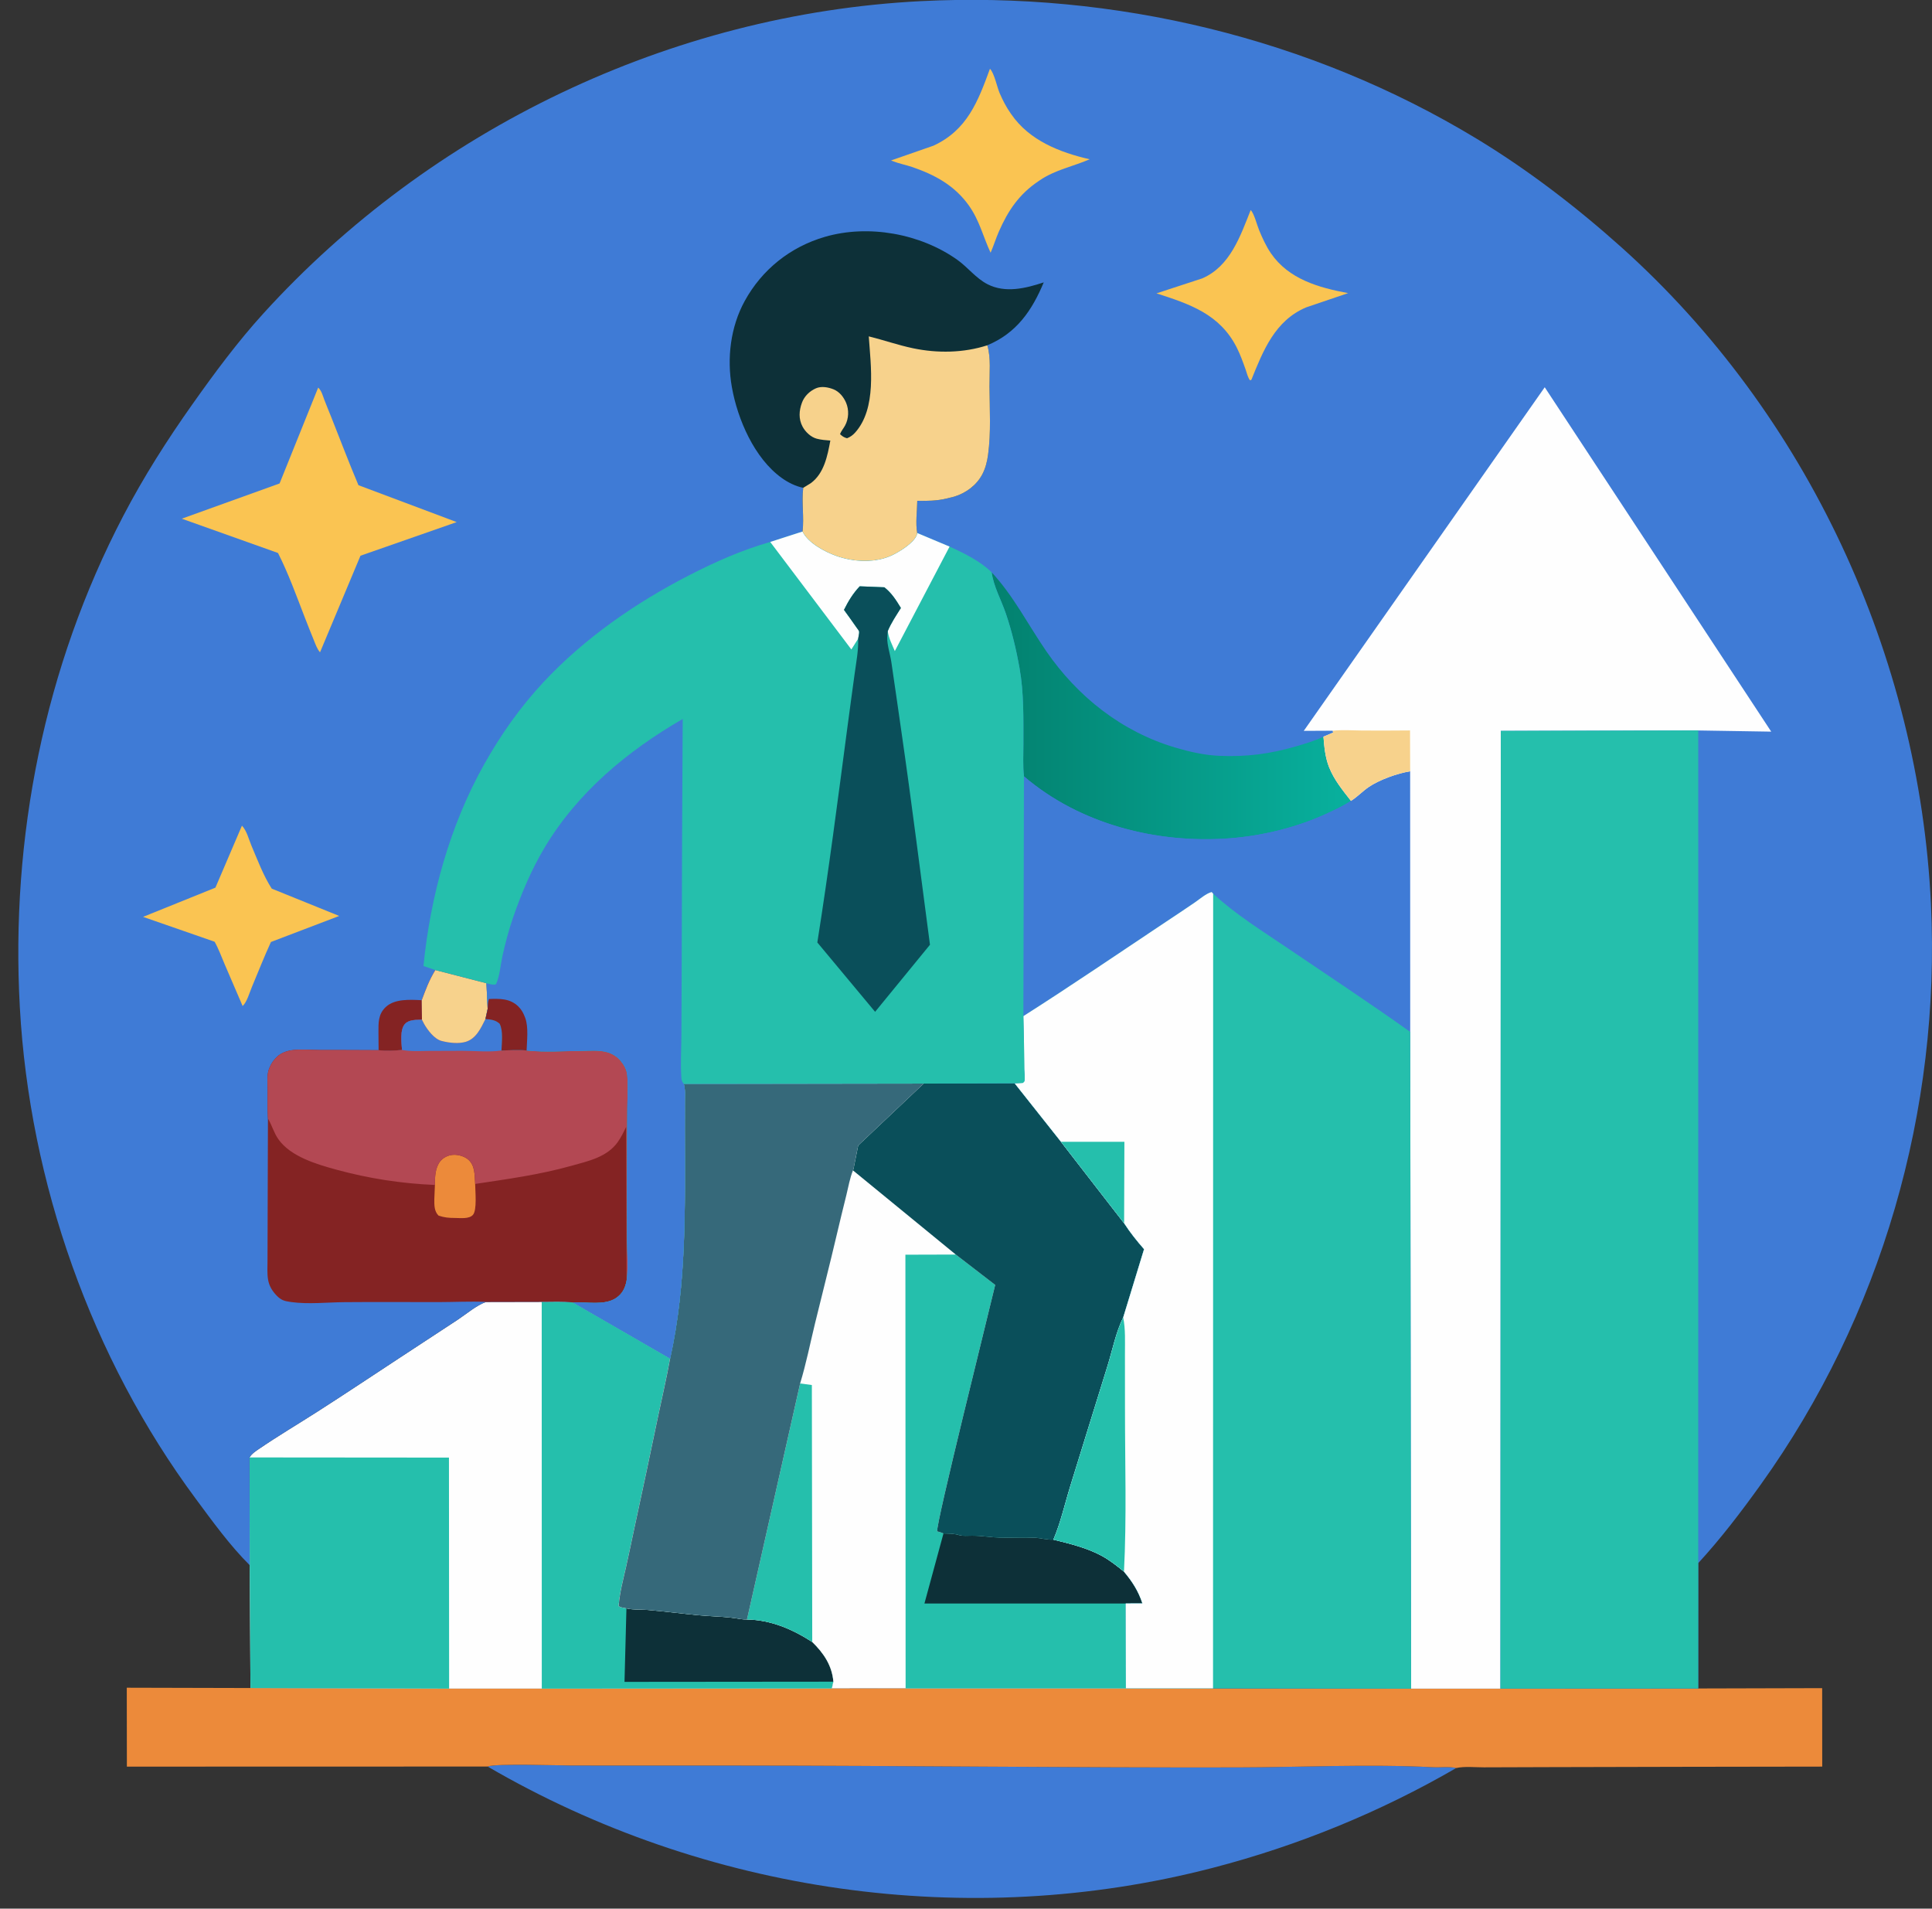 <svg width="82" height="81" viewBox="0 0 82 81" fill="none" xmlns="http://www.w3.org/2000/svg">
<rect x="0" y="0" width="82" height="81" fill="#333333" stroke="none"/>
<path d="M20.697 74.97C21 74.833 23.762 74.926 24.254 74.927C26.589 74.93 28.924 74.928 31.259 74.929C38.345 74.933 45.431 75.023 52.517 75.008C55.277 75.002 58.063 74.858 60.821 75C61.128 75.016 61.515 74.962 61.806 75.034C58.579 76.904 55.082 78.333 51.467 79.271C41.106 81.96 29.92 80.341 20.697 74.97Z" fill="#3F7BD6"/>
<path d="M5.381 71.625L10.631 71.638L19.062 71.664L22.995 71.664L26.51 71.662L35.308 71.655L38.436 71.653L47.788 71.653L51.486 71.652L59.892 71.664L63.683 71.663L72.078 71.657L77.338 71.643L77.341 74.973C73.475 74.978 69.608 74.984 65.742 74.995C64.823 74.997 63.903 74.999 62.983 75.004C62.626 75.005 62.15 74.954 61.806 75.034C61.515 74.962 61.128 75.016 60.821 75C58.063 74.858 55.277 75.002 52.516 75.008C45.431 75.022 38.345 74.933 31.259 74.929C28.924 74.928 26.589 74.93 24.254 74.927C23.762 74.926 21 74.833 20.697 74.97L5.385 74.974L5.381 71.625Z" fill="#EC8A3A"/>
<path d="M22.993 55.247C23.426 55.25 23.89 55.219 24.319 55.275L28.442 57.656C28.295 58.48 28.102 59.297 27.931 60.116C27.6 61.698 27.269 63.281 26.924 64.861C26.805 65.409 26.697 65.96 26.572 66.506C26.447 67.057 26.302 67.593 26.258 68.158C26.343 68.217 26.416 68.223 26.516 68.238L26.589 68.257C26.886 68.328 27.164 68.298 27.464 68.323C28.19 68.382 28.918 68.478 29.644 68.548C30.222 68.604 30.843 68.602 31.411 68.707C31.509 68.725 31.604 68.729 31.704 68.73C32.714 68.746 33.64 69.143 34.474 69.685C34.956 70.154 35.315 70.683 35.371 71.37L35.307 71.655L26.509 71.662L22.995 71.664L19.062 71.664L10.631 71.638L10.598 66.425L10.59 61.853C10.681 61.696 10.851 61.586 10.998 61.486C11.801 60.938 12.642 60.44 13.461 59.916C14.637 59.164 15.799 58.387 16.967 57.621C17.783 57.085 18.601 56.552 19.416 56.015C19.782 55.774 20.228 55.39 20.634 55.252L22.993 55.247Z" fill="#FEFEFE"/>
<path d="M10.59 61.852L19.055 61.859L19.062 71.664L10.631 71.638L10.598 66.425L10.59 61.852Z" fill="#25BFAC"/>
<path d="M22.992 55.247C23.426 55.25 23.89 55.219 24.319 55.275L28.442 57.656C28.295 58.48 28.102 59.297 27.931 60.116C27.599 61.698 27.268 63.281 26.924 64.861C26.805 65.409 26.697 65.96 26.572 66.506C26.446 67.057 26.301 67.593 26.257 68.158C26.342 68.217 26.416 68.223 26.515 68.238L26.589 68.257C26.885 68.328 27.164 68.298 27.463 68.323C28.189 68.382 28.918 68.478 29.644 68.548C30.221 68.604 30.842 68.602 31.411 68.707C31.509 68.725 31.604 68.729 31.703 68.73C32.714 68.746 33.64 69.143 34.474 69.685C34.956 70.154 35.315 70.683 35.37 71.37L35.307 71.655L26.509 71.662L22.995 71.664L22.992 55.247Z" fill="#25BFAC"/>
<path d="M26.588 68.257C26.885 68.328 27.164 68.298 27.463 68.322C28.189 68.382 28.918 68.478 29.644 68.548C30.221 68.603 30.842 68.602 31.411 68.707C31.508 68.725 31.604 68.729 31.703 68.73C32.714 68.746 33.639 69.143 34.474 69.685C34.956 70.153 35.315 70.683 35.37 71.369L26.506 71.377L26.588 68.257Z" fill="#0D3038"/>
<path d="M39.203 45.986L43.067 45.976L45.034 48.457L47.711 51.912C47.966 52.307 48.249 52.659 48.559 53.013L47.673 55.912C47.365 56.532 47.21 57.325 47.002 57.989C46.476 59.67 45.962 61.355 45.438 63.036C45.204 63.787 45.02 64.621 44.711 65.341C45.397 65.508 46.138 65.688 46.762 66.028C47.101 66.212 47.408 66.453 47.704 66.698C48.056 67.113 48.321 67.529 48.489 68.048L47.782 68.051L47.788 71.653L38.436 71.653L35.307 71.654L35.371 71.369C35.315 70.683 34.956 70.154 34.474 69.685C33.64 69.143 32.714 68.746 31.704 68.73C31.605 68.729 31.509 68.725 31.411 68.707C30.843 68.602 30.222 68.604 29.644 68.548C28.918 68.478 28.19 68.382 27.464 68.323C27.165 68.298 26.886 68.328 26.589 68.257L26.516 68.238C26.416 68.223 26.343 68.217 26.258 68.158C26.302 67.593 26.447 67.057 26.572 66.506C26.697 65.96 26.805 65.409 26.924 64.861C27.269 63.281 27.6 61.698 27.931 60.116C28.103 59.296 28.295 58.479 28.442 57.655C29.151 54.469 29.07 51.225 29.067 47.984C29.067 47.562 29.068 47.139 29.068 46.717C29.068 46.48 29.092 46.229 29.02 46.001L39.203 45.986Z" fill="#FEFEFE"/>
<path d="M33.96 58.712L34.458 58.78L34.474 69.685C33.64 69.143 32.714 68.746 31.703 68.73L33.96 58.712Z" fill="#25BFAC"/>
<path d="M40.567 53.242L42.24 54.53C41.987 55.608 39.701 64.744 39.779 64.989C39.871 65.015 39.957 65.038 40.045 65.078C40.263 65.088 40.488 65.081 40.697 65.146C40.866 65.199 41.085 65.173 41.262 65.173C41.661 65.174 42.037 65.243 42.429 65.254C42.927 65.269 43.429 65.235 43.926 65.261C44.193 65.275 44.436 65.357 44.712 65.34C45.398 65.508 46.138 65.688 46.763 66.027C47.102 66.212 47.409 66.453 47.705 66.698C48.057 67.113 48.322 67.529 48.49 68.048L47.783 68.051L47.789 71.653L38.437 71.653L38.428 53.248L40.567 53.242Z" fill="#25BFAC"/>
<path d="M40.044 65.079C40.262 65.088 40.486 65.081 40.695 65.147C40.865 65.199 41.083 65.173 41.26 65.174C41.659 65.174 42.035 65.244 42.428 65.255C42.925 65.269 43.427 65.236 43.924 65.261C44.192 65.275 44.435 65.357 44.71 65.341C45.396 65.508 46.137 65.688 46.761 66.028C47.1 66.212 47.407 66.454 47.704 66.698C48.056 67.114 48.32 67.529 48.488 68.048L47.782 68.051L39.236 68.051L40.044 65.079Z" fill="#0D3038"/>
<path d="M39.203 45.986L43.068 45.976L45.034 48.457L47.712 51.912C47.967 52.307 48.25 52.659 48.559 53.013L47.674 55.912C47.365 56.532 47.21 57.325 47.002 57.989C46.476 59.67 45.963 61.355 45.439 63.036C45.205 63.787 45.02 64.621 44.711 65.341C44.436 65.357 44.193 65.275 43.926 65.261C43.429 65.236 42.927 65.269 42.429 65.255C42.037 65.244 41.661 65.174 41.261 65.173C41.084 65.173 40.866 65.199 40.697 65.146C40.488 65.081 40.263 65.088 40.045 65.078C39.957 65.039 39.871 65.015 39.778 64.989C39.701 64.744 41.987 55.608 42.239 54.531L40.567 53.243L36.203 49.67C36.231 49.608 36.239 49.566 36.247 49.497L36.425 48.612L39.203 45.986Z" fill="#0A4F5A"/>
<path d="M29.02 46.001L39.203 45.986L36.424 48.612L36.246 49.496C36.238 49.566 36.231 49.608 36.203 49.67C36.071 49.998 36.009 50.362 35.925 50.706C35.786 51.275 35.643 51.843 35.511 52.414C35.217 53.672 34.893 54.925 34.588 56.18C34.384 57.021 34.213 57.884 33.96 58.712L31.704 68.73C31.605 68.729 31.509 68.725 31.411 68.707C30.843 68.602 30.222 68.603 29.644 68.548C28.918 68.478 28.19 68.382 27.464 68.323C27.165 68.298 26.886 68.328 26.589 68.257L26.516 68.238C26.416 68.223 26.343 68.217 26.258 68.158C26.302 67.593 26.447 67.057 26.572 66.506C26.697 65.96 26.805 65.409 26.924 64.861C27.269 63.281 27.6 61.698 27.931 60.116C28.103 59.296 28.295 58.479 28.442 57.655C29.151 54.469 29.07 51.225 29.067 47.984C29.067 47.562 29.068 47.139 29.068 46.717C29.068 46.479 29.092 46.229 29.02 46.001Z" fill="#36697A"/>
<path d="M10.598 66.425C9.746 65.575 9.033 64.583 8.318 63.62C3.87 57.624 1.254 50.175 0.842 42.75C0.443 35.55 1.884 28.305 5.234 21.89C6.101 20.231 7.088 18.68 8.169 17.153C9.106 15.828 10.084 14.507 11.178 13.304C18.288 5.481 28.463 0.592 39.075 0.049C47.301 -0.371 55.611 1.612 62.657 5.877C64.842 7.199 66.928 8.8 68.826 10.502C76.716 17.581 81.453 27.841 81.955 38.359C82.373 47.11 79.856 55.857 74.731 63.004C73.903 64.158 73.041 65.29 72.079 66.337L72.078 71.657L63.682 71.662L59.892 71.664L51.486 71.652L47.788 71.653L47.782 68.051L48.489 68.048C48.321 67.529 48.056 67.113 47.704 66.698C47.408 66.453 47.101 66.212 46.762 66.027C46.138 65.688 45.397 65.508 44.711 65.34C45.02 64.621 45.204 63.787 45.438 63.036C45.962 61.355 46.475 59.67 47.002 57.989C47.21 57.324 47.365 56.532 47.673 55.912L48.559 53.013C48.249 52.659 47.966 52.307 47.711 51.911L45.034 48.457L43.067 45.976L39.203 45.986L29.02 46.001C29.092 46.229 29.068 46.479 29.068 46.717C29.068 47.139 29.067 47.562 29.067 47.984C29.07 51.225 29.151 54.469 28.442 57.655L24.319 55.275C23.89 55.219 23.426 55.25 22.993 55.247L20.634 55.252C20.228 55.39 19.782 55.773 19.416 56.014C18.601 56.552 17.783 57.085 16.967 57.621C15.799 58.387 14.637 59.163 13.461 59.916C12.642 60.44 11.801 60.938 10.998 61.486C10.851 61.586 10.681 61.696 10.59 61.852L10.598 66.425Z" fill="#3F7BD6"/>
<path d="M16.069 44.569L16.063 43.839C16.062 43.42 16.041 43.044 16.377 42.733C16.758 42.379 17.418 42.424 17.902 42.448L17.909 43.273C17.673 43.285 17.362 43.264 17.188 43.456C16.968 43.697 17.041 44.25 17.063 44.559C16.738 44.589 16.392 44.608 16.069 44.569Z" fill="#842323"/>
<path d="M53.083 8.914C53.234 9.068 53.349 9.548 53.442 9.771C53.58 10.105 53.739 10.453 53.943 10.751C54.698 11.848 55.968 12.208 57.218 12.44L55.44 13.044C54.116 13.6 53.611 14.879 53.112 16.119L53.054 16.14C52.959 16.015 52.919 15.828 52.867 15.679C52.756 15.368 52.642 15.048 52.493 14.752C51.776 13.333 50.5 12.905 49.084 12.45L51.025 11.815C52.214 11.301 52.644 10.018 53.083 8.914Z" fill="#FAC452"/>
<path d="M10.269 35.04C10.48 35.267 10.554 35.609 10.673 35.89C10.931 36.497 11.176 37.156 11.534 37.713L14.397 38.872L11.499 39.977C11.211 40.605 10.957 41.253 10.69 41.89C10.594 42.12 10.479 42.53 10.298 42.695C10.041 42.098 9.784 41.502 9.528 40.905C9.393 40.59 9.278 40.264 9.108 39.966L6.072 38.911L9.143 37.671L10.269 35.04Z" fill="#FAC452"/>
<path d="M42.017 2.918C42.206 3.117 42.314 3.686 42.431 3.959C42.554 4.245 42.705 4.537 42.882 4.792L42.923 4.85C43.688 5.961 44.98 6.469 46.251 6.76C45.545 7.063 44.795 7.205 44.145 7.642L44.075 7.69C43.255 8.24 42.782 8.941 42.392 9.835C42.264 10.127 42.173 10.433 42.044 10.726C41.72 10.031 41.576 9.359 41.116 8.714C40.512 7.868 39.67 7.412 38.702 7.084C38.437 6.995 38.156 6.943 37.897 6.84L37.82 6.809L39.62 6.182C41.054 5.518 41.509 4.302 42.017 2.918Z" fill="#FAC452"/>
<path d="M13.504 16.45C13.645 16.573 13.698 16.788 13.763 16.961C13.857 17.206 13.959 17.449 14.056 17.693C14.44 18.657 14.809 19.637 15.214 20.591L19.384 22.157L15.3 23.584L13.583 27.683C13.458 27.541 13.391 27.345 13.321 27.171C13.19 26.847 13.06 26.524 12.934 26.198C12.581 25.285 12.242 24.341 11.799 23.468L7.715 22.013L11.866 20.518L13.504 16.45Z" fill="#FAC452"/>
<path d="M42.09 24.289C43.029 25.305 43.63 26.508 44.406 27.635C45.735 29.566 47.606 31.052 49.882 31.726C50.476 31.902 51.12 32.05 51.741 32.076C52.906 32.126 53.889 32 55.007 31.675C55.392 31.562 55.812 31.439 56.172 31.263C56.207 31.705 56.246 32.137 56.409 32.554C56.619 33.091 56.987 33.537 57.338 33.988C57.038 34.19 56.7 34.346 56.373 34.499C55.087 35.103 53.602 35.471 52.185 35.577C49.093 35.81 45.837 34.98 43.46 32.948C43.409 32.5 43.437 32.031 43.436 31.579C43.435 30.493 43.462 29.424 43.271 28.349C43.133 27.568 42.942 26.77 42.685 26.02C42.492 25.456 42.166 24.877 42.09 24.289Z" fill="url(#paint0_linear_4724_1687)"/>
<path d="M57.339 33.988C57.603 33.825 57.831 33.581 58.09 33.402C58.533 33.098 59.317 32.815 59.852 32.734L59.855 43.793C58.161 42.583 56.408 41.431 54.685 40.261C53.592 39.518 52.465 38.827 51.491 37.928L51.429 37.858C51.199 37.913 50.918 38.159 50.721 38.294C50.314 38.574 49.9 38.847 49.488 39.121C47.474 40.46 45.477 41.826 43.435 43.125L43.46 32.948C45.838 34.98 49.094 35.81 52.186 35.578C53.602 35.471 55.087 35.103 56.373 34.499C56.701 34.346 57.039 34.19 57.339 33.988Z" fill="#3F7BD6"/>
<path d="M34.09 20.702C33.765 20.636 33.443 20.474 33.176 20.282C32.017 19.45 31.303 17.791 31.063 16.43C30.846 15.206 31.004 13.873 31.608 12.774C32.342 11.438 33.543 10.479 35.01 10.052C36.86 9.513 39.066 9.914 40.632 11.027C41.081 11.346 41.415 11.806 41.915 12.063C42.672 12.451 43.538 12.236 44.299 11.984C43.804 13.174 43.145 14.14 41.902 14.654C42.063 15.178 41.99 15.851 41.995 16.4C42.002 17.361 42.065 18.346 41.936 19.299C41.898 19.582 41.827 19.868 41.694 20.122C41.45 20.591 41 20.926 40.499 21.077L40.168 21.159C39.779 21.254 39.33 21.265 38.931 21.256C38.923 21.676 38.852 22.212 38.928 22.62C38.921 22.661 38.919 22.686 38.904 22.723C38.769 23.051 38.194 23.404 37.883 23.556C37.17 23.904 36.238 23.859 35.501 23.596C35.005 23.419 34.297 23.047 34.061 22.558C34.135 21.95 34.015 21.316 34.09 20.702Z" fill="#0D3038"/>
<path d="M36.873 14.275C37.504 14.431 38.113 14.646 38.752 14.78C39.784 14.996 40.898 14.981 41.904 14.654C42.065 15.178 41.992 15.851 41.996 16.4C42.003 17.361 42.066 18.345 41.937 19.299C41.899 19.582 41.828 19.868 41.696 20.122C41.452 20.59 41.001 20.926 40.5 21.077L40.169 21.159C39.781 21.254 39.331 21.265 38.932 21.255C38.925 21.676 38.853 22.212 38.929 22.62C38.922 22.661 38.921 22.686 38.905 22.723C38.77 23.051 38.196 23.404 37.885 23.556C37.171 23.904 36.24 23.859 35.502 23.596C35.007 23.419 34.299 23.047 34.062 22.558C34.136 21.95 34.016 21.316 34.091 20.702L34.412 20.506C34.981 20.089 35.122 19.34 35.242 18.697C35.053 18.683 34.847 18.667 34.665 18.618C34.413 18.55 34.182 18.329 34.062 18.104C33.889 17.779 33.912 17.428 34.037 17.09C34.138 16.815 34.363 16.596 34.632 16.479C34.864 16.379 35.147 16.432 35.374 16.521C35.622 16.619 35.807 16.851 35.909 17.088C36.04 17.393 36.026 17.771 35.865 18.063C35.797 18.188 35.704 18.29 35.653 18.424C35.754 18.518 35.817 18.563 35.951 18.599C36.087 18.545 36.195 18.47 36.293 18.36C37.216 17.333 36.961 15.535 36.873 14.275Z" fill="#F7D28C"/>
<path d="M18.478 41.169L20.645 41.728L20.696 42.819L20.602 43.248C20.827 43.263 21.04 43.286 21.207 43.449C21.362 43.765 21.296 44.238 21.282 44.582C21.634 44.572 22 44.542 22.35 44.581L22.392 44.585C23.126 44.661 23.923 44.606 24.663 44.598C25.023 44.595 25.421 44.556 25.77 44.654C25.98 44.713 26.186 44.841 26.328 45.006C26.475 45.178 26.596 45.387 26.619 45.614C26.665 46.075 26.627 46.572 26.624 47.036C26.617 47.939 26.612 48.842 26.612 49.745C26.611 50.712 26.609 51.679 26.613 52.645C26.616 53.17 26.66 53.719 26.61 54.24L26.593 54.358C26.531 54.672 26.413 54.911 26.137 55.094C25.645 55.417 24.88 55.242 24.318 55.275C23.89 55.219 23.425 55.25 22.992 55.247L20.633 55.252C19.955 55.221 19.269 55.26 18.59 55.26C17.272 55.26 15.953 55.251 14.635 55.262C13.89 55.268 13.097 55.359 12.359 55.258L12.284 55.246C12.058 55.215 11.925 55.165 11.76 55.001C11.557 54.798 11.421 54.577 11.375 54.292C11.335 54.043 11.354 53.773 11.354 53.521C11.355 53.069 11.356 52.618 11.358 52.166C11.363 50.602 11.367 49.038 11.372 47.474C11.344 47.067 11.36 46.645 11.358 46.236C11.356 45.963 11.32 45.624 11.416 45.367L11.438 45.314C11.515 45.121 11.618 44.978 11.771 44.835C11.936 44.682 12.17 44.6 12.39 44.569C12.757 44.516 13.178 44.56 13.551 44.561C14.39 44.563 15.229 44.563 16.068 44.569C16.391 44.608 16.738 44.589 17.062 44.559C17.04 44.25 16.968 43.698 17.187 43.456C17.361 43.264 17.673 43.286 17.908 43.274L17.901 42.448C18.078 41.976 18.211 41.606 18.478 41.169Z" fill="#842323"/>
<path d="M18.459 50.288C18.458 49.952 18.466 49.558 18.686 49.283C18.812 49.125 19.021 49.025 19.223 49.01C19.439 48.994 19.713 49.071 19.876 49.214C20.17 49.471 20.142 49.889 20.167 50.245C20.168 50.532 20.256 51.358 20.07 51.561C19.906 51.74 19.537 51.69 19.309 51.689C19.057 51.689 18.853 51.672 18.613 51.589C18.426 51.401 18.433 51.145 18.434 50.894L18.459 50.288Z" fill="#EC8A3A"/>
<path d="M18.48 41.169L20.646 41.728L20.698 42.819L20.604 43.248C20.829 43.263 21.042 43.286 21.209 43.449C21.364 43.765 21.297 44.238 21.284 44.582C21.636 44.572 22.001 44.542 22.352 44.581L22.393 44.585C23.128 44.661 23.924 44.606 24.665 44.598C25.025 44.595 25.423 44.556 25.771 44.654C25.982 44.713 26.188 44.841 26.33 45.006C26.477 45.178 26.598 45.387 26.62 45.614C26.667 46.075 26.629 46.572 26.625 47.036C26.619 47.939 26.614 48.842 26.614 49.745C26.613 50.712 26.611 51.679 26.615 52.645C26.618 53.17 26.662 53.719 26.611 54.24L26.595 54.358L26.576 47.83C26.467 48.044 26.357 48.277 26.216 48.472C25.76 49.109 24.969 49.276 24.258 49.474C22.89 49.856 21.567 50.034 20.168 50.245C20.143 49.889 20.171 49.471 19.877 49.214C19.714 49.071 19.44 48.994 19.224 49.01C19.021 49.025 18.814 49.125 18.687 49.283C18.467 49.558 18.459 49.953 18.46 50.288C17.04 50.23 15.645 50.013 14.274 49.639C13.438 49.41 12.33 49.084 11.812 48.343C11.624 48.074 11.553 47.785 11.394 47.509L11.373 47.474C11.346 47.067 11.362 46.645 11.36 46.236C11.358 45.963 11.322 45.624 11.418 45.367L11.44 45.314C11.517 45.121 11.62 44.978 11.773 44.835C11.938 44.682 12.172 44.6 12.392 44.569C12.759 44.516 13.18 44.56 13.553 44.561C14.392 44.563 15.23 44.563 16.07 44.569C16.393 44.608 16.739 44.589 17.064 44.559C17.042 44.25 16.97 43.698 17.189 43.456C17.363 43.264 17.674 43.286 17.91 43.274L17.903 42.448C18.08 41.976 18.212 41.606 18.48 41.169Z" fill="#B34853"/>
<path d="M20.603 43.248C20.827 43.263 21.041 43.286 21.208 43.449C21.363 43.765 21.296 44.238 21.283 44.582C20.77 44.661 20.149 44.594 19.627 44.595C19.145 44.595 18.663 44.596 18.181 44.6C17.804 44.604 17.435 44.627 17.062 44.559C17.04 44.25 16.968 43.698 17.187 43.456C17.361 43.264 17.673 43.286 17.909 43.274L18.002 43.456C18.152 43.718 18.435 44.097 18.743 44.177L18.792 44.188C19.083 44.26 19.477 44.301 19.767 44.213C20.213 44.078 20.411 43.626 20.603 43.248Z" fill="#3F7BD6"/>
<path d="M18.479 41.169L20.646 41.728L20.697 42.819L20.603 43.248C20.412 43.626 20.214 44.078 19.768 44.213C19.477 44.301 19.083 44.26 18.793 44.188L18.744 44.177C18.436 44.097 18.152 43.718 18.002 43.456L17.909 43.274L17.902 42.448C18.079 41.976 18.212 41.606 18.479 41.169Z" fill="#F7D28C"/>
<path d="M55.336 31.017L65.563 16.435L75.176 31.05L72.079 31L63.699 31.018L63.682 71.663L59.891 71.664L59.854 43.793L59.851 32.734C59.316 32.815 58.533 33.098 58.089 33.403C57.83 33.581 57.602 33.825 57.338 33.988C56.987 33.538 56.618 33.091 56.408 32.554C56.245 32.138 56.206 31.705 56.171 31.263L56.522 31.115L56.58 31.094L56.565 31.011L55.336 31.017Z" fill="#FEFEFE"/>
<path d="M56.566 31.011C56.978 30.967 57.408 31 57.823 31.003C58.497 31.009 59.172 31.003 59.846 30.999L59.852 32.734C59.317 32.815 58.533 33.098 58.09 33.402C57.831 33.581 57.603 33.825 57.339 33.988C56.987 33.537 56.619 33.091 56.409 32.554C56.246 32.138 56.207 31.705 56.172 31.263L56.522 31.115L56.581 31.094L56.566 31.011Z" fill="#F7D28C"/>
<path d="M63.699 31.017L72.079 30.999L72.078 66.337L72.077 71.657L63.682 71.662L63.699 31.017Z" fill="#25BFAC"/>
<path d="M43.434 43.125C45.476 41.826 47.473 40.461 49.487 39.121C49.899 38.847 50.313 38.575 50.72 38.294C50.917 38.159 51.198 37.913 51.428 37.858L51.49 37.928C52.464 38.827 53.591 39.518 54.684 40.261C56.407 41.431 58.16 42.583 59.853 43.793L59.891 71.664L51.485 71.652L47.787 71.653L47.781 68.051L48.488 68.048C48.32 67.529 48.056 67.114 47.703 66.698C47.407 66.454 47.1 66.212 46.761 66.028C46.137 65.688 45.396 65.508 44.71 65.341C45.019 64.621 45.203 63.787 45.437 63.036C45.961 61.355 46.475 59.67 47.001 57.989C47.209 57.325 47.364 56.532 47.672 55.912L48.558 53.014C48.248 52.66 47.965 52.307 47.71 51.912L45.033 48.458L43.066 45.976L43.411 45.958C43.432 45.935 43.463 45.918 43.475 45.889C43.514 45.795 43.474 45.495 43.473 45.379C43.47 44.627 43.455 43.876 43.434 43.125Z" fill="#25BFAC"/>
<path d="M43.434 43.125C45.476 41.826 47.473 40.461 49.487 39.121C49.899 38.847 50.313 38.575 50.72 38.294C50.917 38.159 51.198 37.913 51.428 37.858L51.49 37.928L51.485 71.652L47.787 71.653L47.781 68.051L48.488 68.048C48.32 67.529 48.056 67.114 47.703 66.698C47.407 66.454 47.1 66.212 46.761 66.028C46.137 65.688 45.396 65.508 44.71 65.341C45.019 64.621 45.203 63.787 45.437 63.036C45.961 61.355 46.475 59.67 47.001 57.989C47.209 57.325 47.364 56.532 47.672 55.912L48.558 53.014C48.248 52.66 47.965 52.307 47.71 51.912L45.033 48.458L43.066 45.976L43.411 45.958C43.432 45.935 43.463 45.918 43.475 45.889C43.514 45.795 43.474 45.495 43.473 45.379C43.47 44.627 43.455 43.876 43.434 43.125Z" fill="#FEFEFE"/>
<path d="M45.033 48.457L47.723 48.456L47.711 51.912L45.033 48.457Z" fill="#25BFAC"/>
<path d="M47.673 55.912C47.774 56.42 47.745 56.96 47.746 57.476C47.748 58.257 47.748 59.038 47.748 59.819C47.747 62.104 47.822 64.418 47.705 66.698C47.408 66.453 47.101 66.212 46.762 66.028C46.138 65.688 45.397 65.508 44.711 65.341C45.02 64.621 45.205 63.787 45.439 63.036C45.962 61.355 46.476 59.67 47.002 57.989C47.21 57.325 47.365 56.532 47.673 55.912Z" fill="#25BFAC"/>
<path d="M34.062 22.558C34.298 23.047 35.006 23.419 35.502 23.596C36.239 23.859 37.171 23.904 37.884 23.556C38.195 23.404 38.77 23.051 38.905 22.723C38.92 22.686 38.922 22.661 38.929 22.62L40.303 23.197C40.906 23.468 41.618 23.822 42.09 24.289C42.167 24.878 42.492 25.456 42.685 26.02C42.942 26.77 43.133 27.569 43.272 28.349C43.462 29.425 43.435 30.494 43.437 31.579C43.437 32.031 43.409 32.5 43.46 32.948L43.435 43.125C43.456 43.876 43.471 44.627 43.474 45.379C43.475 45.495 43.515 45.795 43.476 45.889C43.464 45.918 43.433 45.935 43.412 45.957L43.067 45.976L39.203 45.986L29.02 46.001C29.092 46.229 29.068 46.48 29.068 46.717C29.068 47.139 29.067 47.562 29.067 47.984C29.07 51.225 29.151 54.469 28.442 57.655L24.319 55.275C24.881 55.242 25.646 55.417 26.138 55.094C26.414 54.911 26.532 54.672 26.594 54.358L26.611 54.24C26.661 53.719 26.617 53.17 26.614 52.645C26.61 51.679 26.612 50.712 26.613 49.746C26.613 48.842 26.618 47.939 26.625 47.036C26.628 46.572 26.666 46.075 26.62 45.615C26.597 45.387 26.476 45.178 26.329 45.006C26.187 44.841 25.981 44.713 25.771 44.654C25.422 44.556 25.024 44.595 24.665 44.598C23.924 44.606 23.127 44.661 22.393 44.585L22.351 44.581C22 44.542 21.635 44.572 21.283 44.582C21.297 44.239 21.363 43.765 21.208 43.449C21.041 43.286 20.828 43.263 20.603 43.248L20.697 42.819L20.646 41.728L18.479 41.169L17.973 40.997C18.268 38.03 19.089 35.035 20.558 32.422C21.263 31.167 22.079 30.011 23.063 28.954C24.802 27.088 26.981 25.578 29.249 24.414C30.359 23.843 31.488 23.344 32.691 23L34.062 22.558Z" fill="#25BFAC"/>
<path d="M34.062 22.558C34.298 23.047 35.006 23.419 35.502 23.596C36.239 23.859 37.171 23.904 37.885 23.556C38.195 23.404 38.77 23.051 38.905 22.723C38.92 22.686 38.922 22.661 38.929 22.62L40.303 23.197L37.979 27.632C37.865 27.361 37.715 27.075 37.679 26.782C37.826 26.429 38.034 26.125 38.237 25.802C38.03 25.465 37.85 25.174 37.534 24.924L36.49 24.882C36.198 25.191 36.01 25.506 35.821 25.883C35.997 26.128 36.178 26.372 36.348 26.622C36.372 26.657 36.46 26.765 36.464 26.801C36.474 26.877 36.433 27.028 36.422 27.108L36.134 27.562L32.691 23L34.062 22.558Z" fill="#FEFEFE"/>
<path d="M36.49 24.882L37.534 24.924C37.85 25.173 38.03 25.465 38.237 25.802C38.035 26.125 37.826 26.429 37.679 26.782L37.657 27.053C37.647 27.364 37.783 27.774 37.831 28.095C37.979 29.078 38.115 30.063 38.258 31.046C38.695 34.058 39.069 37.077 39.471 40.094L37.142 42.941L34.69 39.997C35.172 36.963 35.562 33.928 35.964 30.883C36.064 30.119 36.171 29.356 36.274 28.593C36.339 28.107 36.441 27.598 36.422 27.108C36.433 27.027 36.474 26.877 36.464 26.801C36.46 26.765 36.372 26.657 36.348 26.621C36.178 26.372 35.997 26.128 35.821 25.882C36.01 25.506 36.198 25.191 36.49 24.882Z" fill="#0A4F5A"/>
<path d="M20.646 41.728C20.781 41.758 20.918 41.812 21.051 41.772C21.213 41.418 21.241 40.961 21.324 40.579C21.448 40.017 21.594 39.468 21.782 38.924C22.133 37.91 22.557 36.905 23.108 35.981C24.515 33.625 26.618 31.878 28.976 30.512C28.953 33.949 28.942 37.385 28.933 40.822C28.93 41.861 28.928 42.901 28.921 43.94C28.917 44.513 28.882 45.103 28.916 45.674C28.925 45.828 28.924 45.875 29.02 46.001C29.092 46.229 29.068 46.479 29.068 46.717C29.068 47.139 29.067 47.562 29.067 47.984C29.071 51.225 29.151 54.469 28.443 57.655L24.32 55.275C24.881 55.242 25.646 55.417 26.138 55.093C26.415 54.911 26.533 54.672 26.594 54.358L26.611 54.24C26.662 53.719 26.617 53.17 26.615 52.645C26.61 51.678 26.613 50.712 26.613 49.745C26.614 48.842 26.619 47.939 26.625 47.035C26.628 46.572 26.666 46.075 26.62 45.614C26.597 45.387 26.477 45.178 26.329 45.006C26.188 44.84 25.981 44.713 25.771 44.654C25.423 44.556 25.024 44.594 24.665 44.598C23.924 44.605 23.128 44.661 22.393 44.585L22.351 44.58C22.001 44.542 21.636 44.572 21.284 44.582C21.297 44.238 21.364 43.764 21.209 43.448C21.042 43.286 20.828 43.262 20.604 43.248L20.698 42.819L20.646 41.728Z" fill="#3F7BD6"/>
<path d="M20.698 42.819C20.706 42.681 20.703 42.527 20.752 42.397C21.207 42.381 21.641 42.368 21.994 42.708C22.125 42.833 22.211 42.987 22.274 43.153L22.296 43.209C22.436 43.602 22.364 44.167 22.351 44.581C22.001 44.542 21.636 44.573 21.284 44.583C21.297 44.239 21.364 43.765 21.209 43.449C21.042 43.286 20.828 43.263 20.604 43.248L20.698 42.819Z" fill="#842323"/>
<defs>
<linearGradient id="paint0_linear_4724_1687" x1="42.236" y1="30.046" x2="57.158" y2="30.046" gradientUnits="userSpaceOnUse">
<stop stop-color="#03816F"/>
<stop offset="1" stop-color="#08B09D"/>
</linearGradient>
</defs>
</svg>
